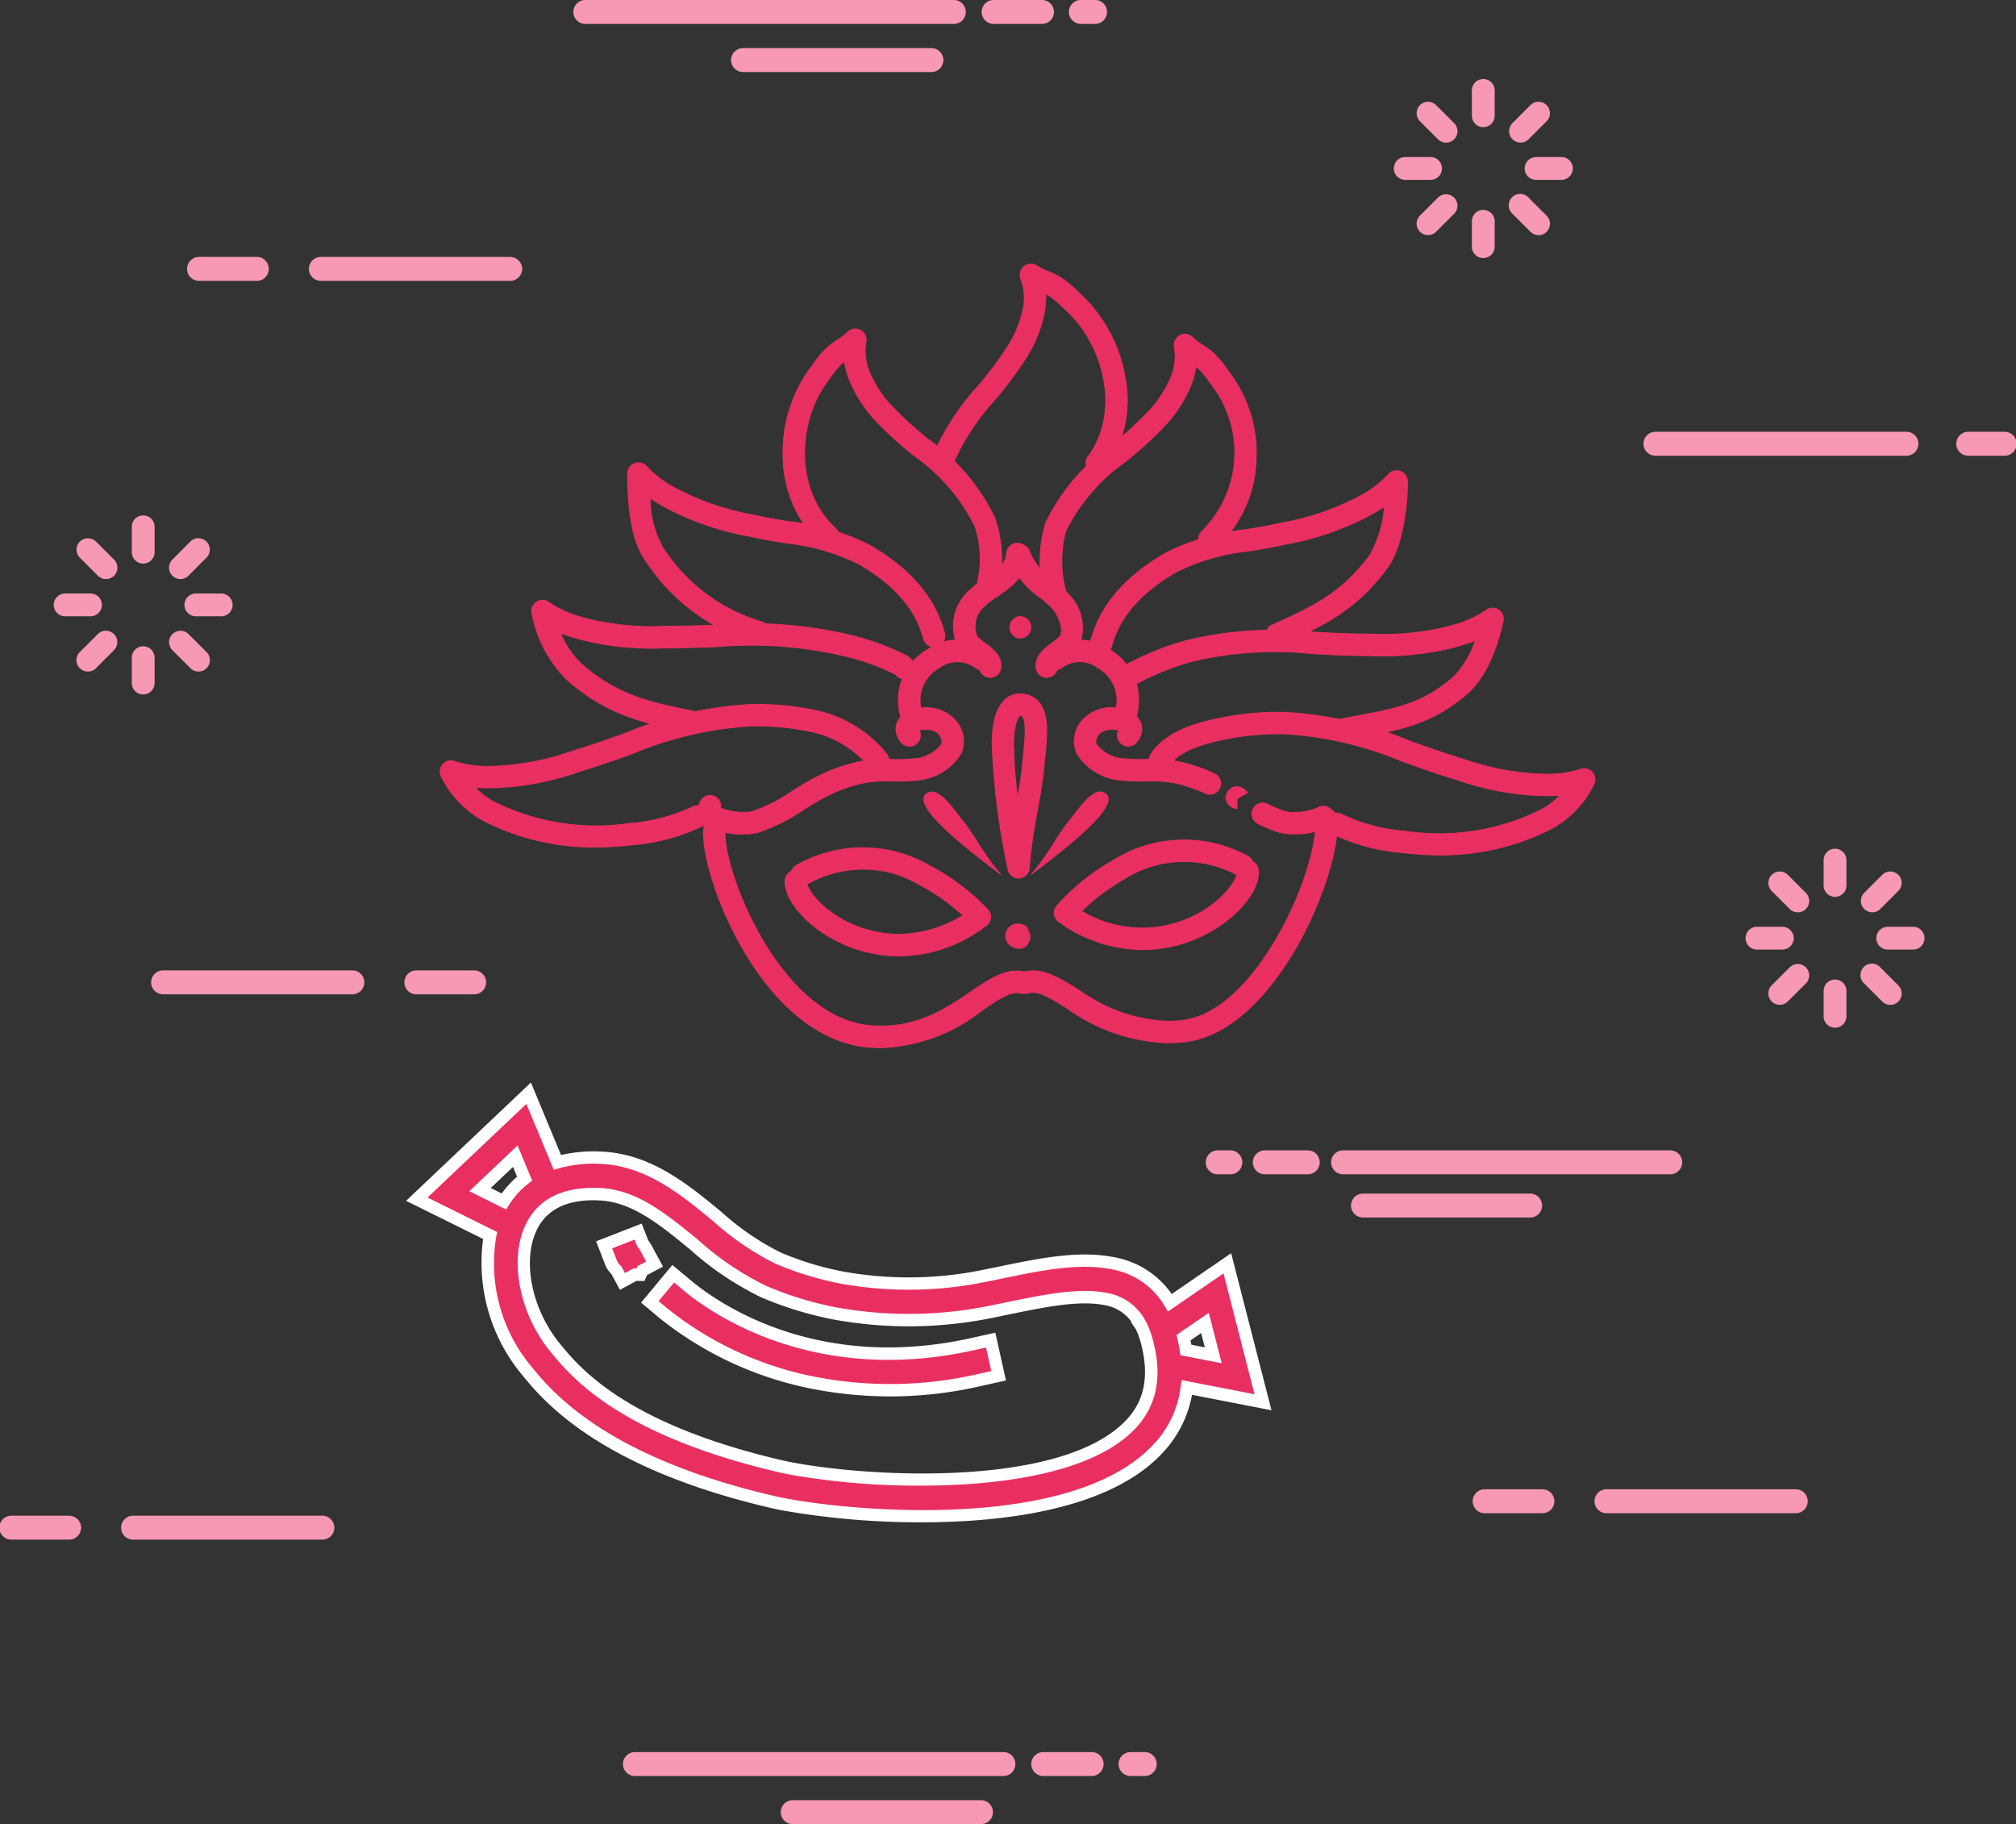 <svg xmlns="http://www.w3.org/2000/svg" width="135.265" height="122.396" viewBox="0 0 135.265 122.396"><rect x="0" y="0" width="135.265" height="122.396" fill="#333333" stroke="none"/><g transform="translate(0 0)"><g transform="translate(10.179 65.111)"><g transform="translate(16.998)"><path d="M50.328,111.059H46.452a.8.8,0,0,1,0-1.606h3.876a.8.8,0,0,1,0,1.606Z" transform="translate(-45.691 -109.453)" fill="#f799b3"/></g><path d="M30.58,111.059h-12.7a.8.8,0,0,1,0-1.606h12.7a.8.8,0,0,1,0,1.606Z" transform="translate(-17.117 -109.453)" fill="#f799b3"/></g><g transform="translate(0 101.701)"><path d="M4.643,172.568H.767a.8.8,0,0,1,0-1.606H4.643a.8.8,0,0,1,0,1.606Z" transform="translate(-0.006 -170.962)" fill="#f799b3"/><g transform="translate(8.172)"><path d="M27.206,172.568H14.5a.8.8,0,0,1,0-1.606h12.7a.8.8,0,0,1,0,1.606Z" transform="translate(-13.743 -170.962)" fill="#f799b3"/></g></g><g transform="translate(12.594 17.239)"><path d="M25.813,30.587H21.937a.8.8,0,0,1,0-1.606h3.876a.8.8,0,0,1,0,1.606Z" transform="translate(-21.176 -28.981)" fill="#f799b3"/><g transform="translate(8.172)"><path d="M48.376,30.587h-12.7a.8.8,0,0,1,0-1.606h12.7a.8.8,0,0,1,0,1.606Z" transform="translate(-34.913 -28.981)" fill="#f799b3"/></g></g><g transform="translate(98.852 99.928)"><path d="M170.813,169.587h-3.876a.8.8,0,0,1,0-1.606h3.876a.8.8,0,0,1,0,1.606Z" transform="translate(-166.176 -167.981)" fill="#f799b3"/><g transform="translate(8.172)"><path d="M193.376,169.587h-12.7a.8.8,0,0,1,0-1.606h12.7a.8.8,0,0,1,0,1.606Z" transform="translate(-179.913 -167.981)" fill="#f799b3"/></g></g><g transform="translate(110.31 28.973)"><path d="M203.038,50.311H186.2a.8.8,0,0,1,0-1.606h16.841a.8.8,0,0,1,0,1.606Z" transform="translate(-185.437 -48.705)" fill="#f799b3"/><g transform="translate(20.991)"><path d="M223.926,50.311h-2.443a.8.8,0,0,1,0-1.606h2.443a.8.8,0,0,1,0,1.606Z" transform="translate(-220.723 -48.705)" fill="#f799b3"/></g></g><g transform="translate(80.943 77.188)"><g transform="translate(8.41)"><path d="M172.922,131.361H150.971a.8.8,0,0,1,0-1.606h21.951a.8.8,0,0,1,0,1.606Z" transform="translate(-150.21 -129.755)" fill="#f799b3"/></g><g transform="translate(3.159)"><path d="M145.026,131.361h-2.882a.8.8,0,0,1,0-1.606h2.882a.8.8,0,0,1,0,1.606Z" transform="translate(-141.383 -129.755)" fill="#f799b3"/></g><path d="M137.679,131.361h-.846a.8.8,0,0,1,0-1.606h.846a.8.8,0,0,1,0,1.606Z" transform="translate(-136.072 -129.755)" fill="#f799b3"/><g transform="translate(9.748 2.9)"><path d="M164.433,136.236H153.22a.8.8,0,0,1,0-1.606h11.214a.8.8,0,0,1,0,1.606Z" transform="translate(-152.459 -134.63)" fill="#f799b3"/></g></g><g transform="translate(38.512)"><path d="M90.231,1.608H65.506a.8.8,0,0,1,0-1.606H90.231a.8.8,0,0,1,0,1.606Z" transform="translate(-64.745 -0.002)" fill="#f799b3"/><g transform="translate(27.396)"><path d="M114.805,1.608h-3.246a.8.8,0,0,1,0-1.606h3.246a.8.8,0,0,1,0,1.606Z" transform="translate(-110.798 -0.002)" fill="#f799b3"/></g><g transform="translate(33.253)"><path d="M122.357,1.608H121.4A.8.8,0,0,1,121.4,0h.952a.8.8,0,0,1,0,1.606Z" transform="translate(-120.644 -0.002)" fill="#f799b3"/></g><g transform="translate(10.588 3.228)"><path d="M95.937,7.035H83.3a.8.8,0,0,1,0-1.606H95.937a.8.8,0,0,1,0,1.606Z" transform="translate(-82.544 -5.429)" fill="#f799b3"/></g></g><g transform="translate(41.839 117.562)"><path d="M95.824,199.229H71.1a.8.8,0,0,1,0-1.606H95.824a.8.8,0,0,1,0,1.606Z" transform="translate(-70.338 -197.623)" fill="#f799b3"/><g transform="translate(27.396)"><path d="M120.4,199.229h-3.246a.8.8,0,0,1,0-1.606H120.4a.8.8,0,0,1,0,1.606Z" transform="translate(-116.391 -197.623)" fill="#f799b3"/></g><g transform="translate(33.253)"><path d="M127.95,199.229H127a.8.8,0,0,1,0-1.606h.952a.8.8,0,0,1,0,1.606Z" transform="translate(-126.237 -197.623)" fill="#f799b3"/></g><g transform="translate(10.588 3.228)"><path d="M101.53,204.656H88.9a.8.8,0,0,1,0-1.606H101.53a.8.8,0,0,1,0,1.606Z" transform="translate(-88.137 -203.05)" fill="#f799b3"/></g></g><g transform="translate(93.516 5.296)"><g transform="translate(5.242 8.779)"><path d="M166.783,26.9a.765.765,0,0,1-.765-.765h0v-1.7a.765.765,0,0,1,1.53,0v1.7a.765.765,0,0,1-.765.765Z" transform="translate(-166.018 -23.661)" fill="#f799b3"/></g><g transform="translate(7.713 7.715)"><path d="M172.173,24.636a.763.763,0,0,1-.541-.224l-1.205-1.205a.765.765,0,0,1,1.022-1.139.682.682,0,0,1,.059.059l1.205,1.205a.765.765,0,0,1-.541,1.309Z" transform="translate(-170.173 -21.872)" fill="#f799b3"/></g><g transform="translate(8.779 5.242)"><path d="M174.434,19.245h-1.7a.765.765,0,0,1,0-1.53h1.7a.765.765,0,1,1,0,1.53Z" transform="translate(-171.964 -17.715)" fill="#f799b3"/></g><g transform="translate(7.74 1.533)"><path d="M170.986,14.219a.765.765,0,0,1-.541-1.309l1.205-1.205a.765.765,0,0,1,1.082,1.082h0l-1.205,1.205A.763.763,0,0,1,170.986,14.219Z" transform="translate(-170.218 -11.481)" fill="#f799b3"/></g><g transform="translate(5.242)"><path d="M166.783,12.139a.765.765,0,0,1-.765-.765h0v-1.7a.765.765,0,0,1,1.53,0v1.7a.765.765,0,0,1-.765.765Z" transform="translate(-166.018 -8.904)" fill="#f799b3"/></g><g transform="translate(1.535 1.536)"><path d="M161.759,14.221a.762.762,0,0,1-.541-.224l-1.206-1.205a.765.765,0,1,1,1.082-1.083h0l1.206,1.205a.765.765,0,0,1-.541,1.309Z" transform="translate(-159.788 -11.486)" fill="#f799b3"/></g><g transform="translate(0 5.242)"><path d="M159.677,19.245h-1.7a.765.765,0,1,1,0-1.53h1.7a.765.765,0,1,1,0,1.53Z" transform="translate(-157.207 -17.715)" fill="#f799b3"/></g><g transform="translate(1.533 7.74)"><g transform="translate(0 0)"><path d="M160.552,24.653a.765.765,0,0,1-.541-1.309l1.206-1.205a.765.765,0,0,1,1.082,1.082l-1.206,1.205A.763.763,0,0,1,160.552,24.653Z" transform="translate(-159.784 -21.915)" fill="#f799b3"/></g></g></g><g transform="translate(117.116 56.943)"><g transform="translate(5.242 8.779)"><path d="M206.454,113.716a.765.765,0,0,1-.765-.765h0v-1.7a.765.765,0,0,1,1.53,0v1.7a.765.765,0,0,1-.765.765Z" transform="translate(-205.689 -110.481)" fill="#f799b3"/></g><g transform="translate(7.713 7.715)"><path d="M211.844,111.456a.763.763,0,0,1-.541-.224l-1.205-1.205a.765.765,0,1,1,1.022-1.139.684.684,0,0,1,.059.059l1.205,1.205a.765.765,0,0,1-.541,1.309Z" transform="translate(-209.844 -108.692)" fill="#f799b3"/></g><g transform="translate(8.779 5.242)"><path d="M214.1,106.065h-1.7a.765.765,0,0,1,0-1.53h1.7a.765.765,0,0,1,0,1.53Z" transform="translate(-211.635 -104.535)" fill="#f799b3"/></g><g transform="translate(7.74 1.533)"><path d="M210.657,101.039a.765.765,0,0,1-.541-1.309l1.205-1.205a.765.765,0,0,1,1.082,1.082h0l-1.205,1.205A.763.763,0,0,1,210.657,101.039Z" transform="translate(-209.889 -98.301)" fill="#f799b3"/></g><g transform="translate(5.242)"><path d="M206.454,98.959a.765.765,0,0,1-.765-.765h0v-1.7a.765.765,0,1,1,1.53,0v1.7a.765.765,0,0,1-.765.765Z" transform="translate(-205.689 -95.724)" fill="#f799b3"/></g><g transform="translate(1.535 1.536)"><path d="M201.43,101.041a.762.762,0,0,1-.541-.224l-1.206-1.205a.765.765,0,1,1,1.082-1.083h0l1.206,1.205a.765.765,0,0,1-.541,1.309Z" transform="translate(-199.459 -98.306)" fill="#f799b3"/></g><g transform="translate(0 5.242)"><path d="M199.348,106.065h-1.7a.765.765,0,1,1,0-1.53h1.7a.765.765,0,1,1,0,1.53Z" transform="translate(-196.878 -104.535)" fill="#f799b3"/></g><g transform="translate(1.533 7.74)"><path d="M200.223,111.473a.765.765,0,0,1-.541-1.309l1.206-1.205a.765.765,0,1,1,1.082,1.082l-1.206,1.205A.763.763,0,0,1,200.223,111.473Z" transform="translate(-199.455 -108.735)" fill="#f799b3"/></g></g><g transform="translate(3.603 34.581)"><g transform="translate(5.24 8.779)"><path d="M15.637,76.125a.765.765,0,0,1-.765-.765h0v-1.7a.765.765,0,1,1,1.53,0v1.7a.765.765,0,0,1-.764.766Z" transform="translate(-14.872 -72.89)" fill="#f799b3"/></g><g transform="translate(7.742 7.743)"><g transform="translate(0)"><path d="M21.047,73.884a.763.763,0,0,1-.541-.224L19.3,72.456a.765.765,0,0,1,1.082-1.082l1.206,1.205a.765.765,0,0,1-.541,1.309Z" transform="translate(-19.076 -71.15)" fill="#f799b3"/></g></g><g transform="translate(8.776 5.242)"><g transform="translate(0)"><path d="M23.287,68.474H21.579a.765.765,0,0,1,0-1.53h1.7a.765.765,0,0,1,0,1.53Z" transform="translate(-20.816 -66.944)" fill="#f799b3"/></g></g><g transform="translate(7.739 1.533)"><path d="M19.84,63.448a.765.765,0,0,1-.541-1.309L20.5,60.933a.765.765,0,0,1,1.082,1.082h0L20.38,63.221A.763.763,0,0,1,19.84,63.448Z" transform="translate(-19.072 -60.709)" fill="#f799b3"/></g><g transform="translate(5.24)"><path d="M15.637,61.367a.765.765,0,0,1-.765-.765h0V58.9a.765.765,0,0,1,1.53,0h0v1.7A.765.765,0,0,1,15.637,61.367Z" transform="translate(-14.872 -58.133)" fill="#f799b3"/></g><g transform="translate(1.534 1.535)"><path d="M10.612,63.45a.763.763,0,0,1-.541-.224L8.865,62.02a.765.765,0,0,1,1.082-1.082h0l1.206,1.206a.765.765,0,0,1-.541,1.309Z" transform="translate(-8.641 -60.713)" fill="#f799b3"/></g><g transform="translate(0 5.242)"><path d="M8.531,68.474h-1.7a.765.765,0,0,1,0-1.53h1.7a.765.765,0,0,1,0,1.53Z" transform="translate(-6.063 -66.944)" fill="#f799b3"/></g><g transform="translate(1.531 7.74)"><path d="M9.4,73.882a.765.765,0,0,1-.541-1.309l1.206-1.205a.765.765,0,1,1,1.082,1.082L9.945,73.656A.763.763,0,0,1,9.4,73.882Z" transform="translate(-8.636 -71.144)" fill="#f799b3"/></g></g><g transform="translate(29.502 17.683)"><g transform="translate(17.67 36.554)"><g transform="translate(0 0.667)"><path d="M91.288,107.711a10.072,10.072,0,0,1-1.011-.052c-2.349-.238-4.631-1.656-6.6-4.1-2.948-3.661-4.517-8.708-4.3-10.574a.723.723,0,0,1,1.437.165c-.161,1.4,1.232,6.074,3.992,9.5,1.2,1.491,3.15,3.321,5.62,3.569,3.088.312,5.171-1.1,6.844-2.241,1.3-.883,2.422-1.646,3.656-1.337a.723.723,0,1,1-.311,1.413l-.04-.01c-.606-.152-1.438.416-2.491,1.13A11.592,11.592,0,0,1,91.288,107.711Z" transform="translate(-79.322 -92.315)" fill="#e92f61"/><path d="M91.268,107.721c-.336,0-.677-.018-1.014-.052-2.358-.24-4.648-1.663-6.623-4.116-2.952-3.666-4.524-8.725-4.309-10.6a.747.747,0,0,1,.284-.5.753.753,0,0,1,1.213.674c-.161,1.4,1.23,6.058,3.986,9.481,1.2,1.487,3.141,3.311,5.6,3.558,3.079.311,5.155-1.1,6.825-2.236,1.306-.887,2.435-1.653,3.68-1.341a.753.753,0,0,1-.325,1.471l-.015,0-.028-.007c-.586-.148-1.406.408-2.443,1.111l-.023.015A11.636,11.636,0,0,1,91.268,107.721Zm-11.2-15.366a.694.694,0,0,0-.687.61c-.214,1.861,1.353,6.9,4.3,10.551,1.965,2.441,4.242,3.857,6.583,4.094a9.9,9.9,0,0,0,1.008.052,11.59,11.59,0,0,0,6.773-2.534l.023-.015c1.049-.711,1.879-1.27,2.491-1.12l.026.007.015,0a.7.7,0,0,0,.825-.529.686.686,0,0,0-.093-.523.694.694,0,0,0-.435-.3c-1.221-.3-2.339.454-3.633,1.333-1.678,1.14-3.766,2.555-6.864,2.247-2.479-.25-4.435-2.085-5.64-3.581-2.765-3.434-4.16-8.118-4-9.524a.7.7,0,0,0-.606-.763A.683.683,0,0,0,80.067,92.355Z" transform="translate(-79.301 -92.295)" fill="#e92f61"/></g><g transform="translate(20.934)"><path d="M124.728,106.931a12.227,12.227,0,0,1-6.709-2.314c-1.09-.676-1.952-1.211-2.566-1.036a.723.723,0,0,1-.4-1.391c1.229-.349,2.385.368,3.724,1.2,1.7,1.058,3.827,2.374,6.9,2.045,3.005-.321,5.354-3.7,6.484-5.69,1.773-3.115,2.617-6.306,2.518-7.726a.723.723,0,0,1,1.44-.139c0,.012,0,.024,0,.035.14,1.952-1,5.545-2.7,8.545-1.268,2.228-3.939,6.024-7.585,6.413A10.337,10.337,0,0,1,124.728,106.931Z" transform="translate(-114.513 -91.195)" fill="#e92f61"/><path d="M124.707,106.941a12.3,12.3,0,0,1-6.725-2.318c-1.086-.674-1.938-1.2-2.541-1.033a.753.753,0,0,1-.412-1.449c1.244-.355,2.4.368,3.747,1.2a10.842,10.842,0,0,0,5.937,2.093,9,9,0,0,0,.946-.051c3-.321,5.334-3.693,6.46-5.675,1.767-3.1,2.615-6.289,2.515-7.709a.753.753,0,0,1,1.5-.144l0,.037c.141,1.956-1,5.557-2.708,8.56-1.27,2.233-3.948,6.037-7.608,6.428A10.479,10.479,0,0,1,124.707,106.941Zm-9.024-3.443a5.562,5.562,0,0,1,2.327,1.072,12.261,12.261,0,0,0,6.7,2.312,10.535,10.535,0,0,0,1.107-.06c3.634-.388,6.3-4.175,7.562-6.4,1.706-3,2.841-6.582,2.7-8.528l0-.036a.694.694,0,0,0-1.381.134c.1,1.431-.75,4.63-2.522,7.743-1.132,1.992-3.484,5.382-6.507,5.706-3.082.328-5.211-.99-6.919-2.049-1.333-.827-2.482-1.539-3.7-1.2a.694.694,0,0,0-.146,1.265.7.7,0,0,0,.526.07A.92.92,0,0,1,115.684,103.5Z" transform="translate(-114.492 -91.175)" fill="#e92f61"/></g><g transform="translate(23.532 2.093)"><path d="M119.631,100.36a.724.724,0,0,1-.553-1.19,14.921,14.921,0,0,1,3.769-3.042,8.953,8.953,0,0,1,9.006-.319.723.723,0,1,1-.65,1.292l-.038-.02a7.468,7.468,0,0,0-7.573.288,13.684,13.684,0,0,0-3.406,2.733A.721.721,0,0,1,119.631,100.36Z" transform="translate(-118.878 -94.714)" fill="#e92f61"/><path d="M119.61,100.369a.753.753,0,0,1-.575-1.238,14.91,14.91,0,0,1,3.777-3.049,8.979,8.979,0,0,1,9.034-.319.753.753,0,1,1-.677,1.345c-.014-.007-.026-.014-.04-.021a7.44,7.44,0,0,0-7.544.288,13.617,13.617,0,0,0-3.4,2.728.749.749,0,0,1-.575.267h0Zm8.119-5.616a9.962,9.962,0,0,0-4.888,1.38,14.869,14.869,0,0,0-3.761,3.036.694.694,0,0,0,.53,1.14h0a.691.691,0,0,0,.531-.247,13.677,13.677,0,0,1,3.415-2.74,7.494,7.494,0,0,1,7.6-.288l.038.02a.694.694,0,0,0,.623-1.239A8.518,8.518,0,0,0,127.729,94.753Z" transform="translate(-118.858 -94.693)" fill="#e92f61"/><g transform="translate(0.322 1.37)"><path d="M125.072,103.036a9.812,9.812,0,0,1-5.273-1.616.723.723,0,1,1,.749-1.238l.02.012a7.846,7.846,0,0,0,8.553.238c1.576-.967,2.3-2.173,2.265-2.575a.723.723,0,0,1,1.436-.176c0,.015,0,.03,0,.046.108,1.19-1.105,2.807-2.949,3.939A9.318,9.318,0,0,1,125.072,103.036Z" transform="translate(-119.42 -97.016)" fill="#e92f61"/><path d="M125.052,103.045h0a9.815,9.815,0,0,1-5.289-1.62.753.753,0,0,1,.78-1.289l.02.013a7.817,7.817,0,0,0,8.522.238c1.565-.961,2.287-2.151,2.252-2.547a.753.753,0,1,1,1.495-.183c0,.016,0,.032,0,.047.108,1.2-1.11,2.829-2.963,3.967A9.36,9.36,0,0,1,125.052,103.045Zm-4.9-2.958a.7.7,0,0,0-.167.021.687.687,0,0,0-.428.314.694.694,0,0,0,.234.952,9.758,9.758,0,0,0,5.258,1.612,9.3,9.3,0,0,0,4.79-1.365c1.835-1.126,3.041-2.735,2.935-3.911,0-.015,0-.03,0-.045a.694.694,0,0,0-1.377.169c.037.41-.694,1.631-2.28,2.6a7.871,7.871,0,0,1-8.584-.239l-.019-.012A.7.7,0,0,0,120.155,100.087Z" transform="translate(-119.4 -96.996)" fill="#e92f61"/></g></g><g transform="translate(5.479 2.613)"><g transform="translate(0.391)"><path d="M101.891,100.976a.721.721,0,0,1-.535-.238h0a13.68,13.68,0,0,0-3.491-2.624,7.468,7.468,0,0,0-7.578-.049.723.723,0,0,1-.728-1.249,8.953,8.953,0,0,1,9.011.035,14.922,14.922,0,0,1,3.862,2.922.723.723,0,0,1-.535,1.206Z" transform="translate(-89.19 -95.588)" fill="#e92f61"/><path d="M101.868,100.988l-.005,0a.752.752,0,0,1-.55-.248,13.624,13.624,0,0,0-3.482-2.617,7.44,7.44,0,0,0-7.549-.049.754.754,0,0,1-1.022-.3.756.756,0,0,1,.263-1,8.983,8.983,0,0,1,9.04.034,14.937,14.937,0,0,1,3.87,2.928.753.753,0,0,1-.557,1.256Zm-7.993-3.982a8.658,8.658,0,0,1,3.983,1.061,13.684,13.684,0,0,1,3.5,2.629.691.691,0,0,0,.514.229l.013,0a.694.694,0,0,0,.506-1.156,14.873,14.873,0,0,0-3.854-2.916,8.926,8.926,0,0,0-8.983-.036.693.693,0,0,0,.171,1.252.685.685,0,0,0,.528-.054A7.107,7.107,0,0,1,93.875,97.007Z" transform="translate(-89.17 -95.567)" fill="#e92f61"/></g><g transform="translate(0 1.521)"><path d="M96.2,103.92a9.344,9.344,0,0,1-4.567-1.221c-1.879-1.071-3.142-2.654-3.071-3.844a.723.723,0,1,1,1.444.085h0c-.024.4.739,1.586,2.345,2.5a7.849,7.849,0,0,0,3.838,1.023,8.327,8.327,0,0,0,4.7-1.532.723.723,0,1,1,.806,1.2A9.733,9.733,0,0,1,96.2,103.92Z" transform="translate(-88.533 -98.144)" fill="#e92f61"/><path d="M96.183,103.929h0A9.4,9.4,0,0,1,91.6,102.7c-1.888-1.076-3.157-2.669-3.086-3.872a.754.754,0,0,1,.751-.709h.045a.754.754,0,0,1,.707.8c-.023.4.735,1.565,2.33,2.475a7.837,7.837,0,0,0,3.823,1.02,8.26,8.26,0,0,0,4.687-1.527.753.753,0,1,1,.84,1.251,9.724,9.724,0,0,1-5.514,1.789Zm-6.916-5.746a.694.694,0,0,0-.692.653c-.07,1.181,1.187,2.751,3.057,3.817a9.326,9.326,0,0,0,4.552,1.217,9.66,9.66,0,0,0,5.481-1.779.694.694,0,0,0-.772-1.153,8.315,8.315,0,0,1-4.72,1.537,7.886,7.886,0,0,1-3.852-1.027c-1.616-.923-2.384-2.12-2.36-2.531a.693.693,0,0,0-.651-.733Z" transform="translate(-88.512 -98.124)" fill="#e92f61"/></g></g></g><g transform="translate(54.468 36.165)"><g transform="translate(0)"><path d="M144.019,92.646a3.527,3.527,0,0,1-.924-.1,8.737,8.737,0,0,1-1.474-.6.723.723,0,0,1,.624-1.305l.034.017a7.306,7.306,0,0,0,1.231.5,4.048,4.048,0,0,0,2.109-.267.723.723,0,0,1,.788,1.212A4.833,4.833,0,0,1,144.019,92.646Z" transform="translate(-141.179 -90.541)" fill="#e92f61"/><path d="M144.165,92.658l-.166,0h-.092a3.571,3.571,0,0,1-.839-.1,8.783,8.783,0,0,1-1.481-.6.753.753,0,0,1,.651-1.358l.035.018a7.313,7.313,0,0,0,1.225.5,4.009,4.009,0,0,0,2.089-.266.753.753,0,0,1,.817,1.264A4.87,4.87,0,0,1,144.165,92.658ZM144,92.6h0l.165,0a4.805,4.805,0,0,0,2.208-.538.694.694,0,0,0-.759-1.16,4.075,4.075,0,0,1-2.129.271,7.321,7.321,0,0,1-1.241-.507l-.032-.017a.694.694,0,1,0-.6,1.252,8.688,8.688,0,0,0,1.47.6,3.487,3.487,0,0,0,.823.1H144Z" transform="translate(-141.159 -90.52)" fill="#e92f61"/></g></g><g transform="translate(52.74 35.076)"><path d="M139.025,90.189a.722.722,0,0,1-.32-.074h0l-.048-.03a.723.723,0,0,1,.369-1.345.866.866,0,0,1,.7.411l-.632.351-.059.1Z" transform="translate(-138.273 -88.71)" fill="#e92f61"/><path d="M139.034,90.2h-.029a.759.759,0,0,1-.334-.077l-.051-.032a.753.753,0,0,1,.385-1.4.9.9,0,0,1,.72.425l.017.027-.653.362-.051.085Zm-.029-1.449a.694.694,0,0,0-.353,1.29l.049.03a.7.7,0,0,0,.275.069l0-.566.067-.112.007,0,.6-.336A.835.835,0,0,0,139.005,88.749Z" transform="translate(-138.253 -88.69)" fill="#e92f61"/></g><g transform="translate(42.55 29.765)"><path d="M130.27,85.63a.723.723,0,0,1-.3-.067,9.858,9.858,0,0,0-2.147-.714,8.82,8.82,0,0,0-1.844-.109,13.554,13.554,0,0,1-1.615-.052,3.852,3.852,0,0,1-3.02-1.807,2.082,2.082,0,0,1,.283-2.108,2.673,2.673,0,0,1,2.426-.933,1.773,1.773,0,0,1,1.547.916,1.3,1.3,0,0,1-.227,1.357.723.723,0,0,1-1.21-.786,1.636,1.636,0,0,0-.64-.043,1.041,1.041,0,0,0-.71.318c-.279.4-.186.6-.151.682a2.514,2.514,0,0,0,1.861.965,12.181,12.181,0,0,0,1.444.043,10.043,10.043,0,0,1,2.145.138,11.3,11.3,0,0,1,2.463.82.723.723,0,0,1-.3,1.38Z" transform="translate(-121.144 -79.783)" fill="#e92f61"/><path d="M130.249,85.639h-.09l.007-.005a.735.735,0,0,1-.232-.065,9.825,9.825,0,0,0-2.14-.711,8.882,8.882,0,0,0-1.838-.108,13.727,13.727,0,0,1-1.619-.052,3.885,3.885,0,0,1-3.045-1.824,2.11,2.11,0,0,1,.288-2.139,2.675,2.675,0,0,1,2.453-.944,1.8,1.8,0,0,1,1.569.931,1.327,1.327,0,0,1-.23,1.391.753.753,0,0,1-1.276-.786,1.592,1.592,0,0,0-.592-.033,1.011,1.011,0,0,0-.693.309c-.265.38-.178.575-.145.648a2.483,2.483,0,0,0,1.838.949,12.218,12.218,0,0,0,1.44.043,10.139,10.139,0,0,1,2.151.139,11.365,11.365,0,0,1,2.471.822.753.753,0,0,1-.316,1.437Zm-3.889-.959a8.837,8.837,0,0,1,1.444.118,9.882,9.882,0,0,1,2.155.716.7.7,0,0,0,.29.064h.034a.694.694,0,0,0,.257-1.322,11.294,11.294,0,0,0-2.457-.818,10.066,10.066,0,0,0-2.137-.137,12.358,12.358,0,0,1-1.449-.043,2.543,2.543,0,0,1-1.886-.983c-.037-.082-.134-.3.153-.711a1.066,1.066,0,0,1,.733-.331,1.629,1.629,0,0,1,.649.044l.037.009-.018.033a.694.694,0,0,0,1.16.754,1.268,1.268,0,0,0,.223-1.328,1.745,1.745,0,0,0-1.519-.9,2.631,2.631,0,0,0-2.4.923,2.051,2.051,0,0,0-.279,2.077,3.822,3.822,0,0,0,3,1.788,13.7,13.7,0,0,0,1.611.052C126.09,84.683,126.225,84.68,126.36,84.68Z" transform="translate(-121.124 -79.762)" fill="#e92f61"/></g><g transform="translate(17.346 29.765)"><path d="M81.829,88.291a4,4,0,0,1-2.672-.794,1.236,1.236,0,0,1-.269-1.309.723.723,0,0,1,1.392.373,4.275,4.275,0,0,0,2.082.243,11.319,11.319,0,0,0,2.723-1.376c.357-.222.725-.451,1.108-.669a11.813,11.813,0,0,1,3.45-1.328,10.046,10.046,0,0,1,2.145-.138,12.311,12.311,0,0,0,1.444-.043,2.514,2.514,0,0,0,1.861-.965c.035-.077.129-.283-.151-.682a1.038,1.038,0,0,0-.71-.318,1.625,1.625,0,0,0-.64.043.723.723,0,0,1-1.21.786,1.3,1.3,0,0,1-.226-1.357,1.773,1.773,0,0,1,1.547-.916,2.672,2.672,0,0,1,2.425.933,2.081,2.081,0,0,1,.283,2.108,3.851,3.851,0,0,1-3.019,1.807,13.689,13.689,0,0,1-1.616.052,8.785,8.785,0,0,0-1.844.109,10.223,10.223,0,0,0-3.027,1.169c-.357.2-.714.425-1.059.639a12.627,12.627,0,0,1-3.073,1.534A3.642,3.642,0,0,1,81.829,88.291Z" transform="translate(-78.776 -79.783)" fill="#e92f61"/><path d="M81.9,88.3h-.093a4.017,4.017,0,0,1-2.693-.8,1.269,1.269,0,0,1-.275-1.34.753.753,0,0,1,1.453.365,4.258,4.258,0,0,0,2.045.233,11.325,11.325,0,0,0,2.71-1.371l.025-.015c.349-.217.71-.441,1.085-.656a11.846,11.846,0,0,1,3.459-1.331,10.035,10.035,0,0,1,2.152-.139,12.247,12.247,0,0,0,1.44-.043,2.483,2.483,0,0,0,1.837-.948c.033-.073.121-.268-.148-.653a1.009,1.009,0,0,0-.686-.306,1.6,1.6,0,0,0-.6.033.752.752,0,0,1-.312.989.757.757,0,0,1-.965-.2,1.322,1.322,0,0,1-.23-1.386,1.807,1.807,0,0,1,1.575-.935,2.681,2.681,0,0,1,2.448.944,2.109,2.109,0,0,1,.287,2.138A3.883,3.883,0,0,1,93.377,84.7a13.649,13.649,0,0,1-1.619.052,8.886,8.886,0,0,0-1.839.108A10.191,10.191,0,0,0,86.9,86.023c-.344.2-.683.406-1.059.639A12.612,12.612,0,0,1,82.764,88.2,3.662,3.662,0,0,1,81.9,88.3Zm-2.353-2.579a.7.7,0,0,0-.653.456,1.209,1.209,0,0,0,.262,1.278,3.963,3.963,0,0,0,2.65.785h0a3.706,3.706,0,0,0,.938-.1,12.551,12.551,0,0,0,3.064-1.529c.377-.234.717-.444,1.061-.641A10.253,10.253,0,0,1,89.908,84.8a8.976,8.976,0,0,1,1.852-.109,13.518,13.518,0,0,0,1.611-.052,3.821,3.821,0,0,0,3-1.789,2.051,2.051,0,0,0-.28-2.077,2.63,2.63,0,0,0-2.4-.923,1.749,1.749,0,0,0-1.525.9,1.265,1.265,0,0,0,.222,1.323.7.7,0,0,0,.89.19.692.692,0,0,0,.271-.942l-.018-.033.037-.01a1.686,1.686,0,0,1,.652-.044,1.063,1.063,0,0,1,.727.327c.292.417.193.634.156.715a2.541,2.541,0,0,1-1.885.983,12.243,12.243,0,0,1-1.447.043,10.106,10.106,0,0,0-2.139.137,11.775,11.775,0,0,0-3.441,1.325c-.375.214-.735.437-1.083.654l-.024.014a11.339,11.339,0,0,1-2.729,1.379,4.309,4.309,0,0,1-2.1-.243l-.023-.009,0-.024a.693.693,0,0,0-.682-.813Z" transform="translate(-78.756 -79.762)" fill="#e92f61"/></g><g transform="translate(40.497 25.231)"><path d="M123.219,77.9a.724.724,0,0,1-.723-.725.736.736,0,0,1,.032-.21,2.477,2.477,0,0,0-1.171-2.915,2,2,0,0,0-2.439,0l-.111.06a.723.723,0,0,1-.717-1.256l.029-.015.1-.06a3.416,3.416,0,0,1,3.926.06,3.884,3.884,0,0,1,1.766,4.547A.724.724,0,0,1,123.219,77.9Z" transform="translate(-117.694 -72.16)" fill="#e92f61"/><path d="M123.2,77.911h0a.755.755,0,0,1-.753-.754.788.788,0,0,1,.033-.218,2.452,2.452,0,0,0-1.157-2.88,1.98,1.98,0,0,0-2.406,0l-.116.062a.753.753,0,0,1-.746-1.308l.023-.012.007,0,.1-.059a3.45,3.45,0,0,1,3.958.061,3.934,3.934,0,0,1,1.778,4.58A.75.75,0,0,1,123.2,77.911Zm-3.085-4.322a2.032,2.032,0,0,1,1.239.419,2.511,2.511,0,0,1,1.182,2.948.716.716,0,0,0-.03.2.7.7,0,0,0,.694.695h0a.69.69,0,0,0,.664-.493,3.874,3.874,0,0,0-1.753-4.513,3.393,3.393,0,0,0-3.894-.061l-.115.065-.02.011a.694.694,0,1,0,.688,1.2l.112-.059A2.02,2.02,0,0,1,120.115,73.589Z" transform="translate(-117.674 -72.141)" fill="#e92f61"/></g><g transform="translate(38.151 18.824)"><path d="M116.333,70.336a.723.723,0,0,1-.714-.615c-.123-.811.589-1.341,1.109-1.725a3.024,3.024,0,0,0,.493-.416c.256-.407-.025-1.243-.433-1.785a5.292,5.292,0,0,0-.892-.819,5.526,5.526,0,0,1-2.082-2.617.723.723,0,0,1,1.375-.449,4.17,4.17,0,0,0,1.606,1.938,6.348,6.348,0,0,1,1.143,1.077,3.163,3.163,0,0,1,.5,3.426,3.281,3.281,0,0,1-.852.8,3.642,3.642,0,0,0-.535.448.724.724,0,0,1-.615.726A.757.757,0,0,1,116.333,70.336Z" transform="translate(-113.75 -61.389)" fill="#e92f61"/><path d="M116.313,70.346h0a.75.75,0,0,1-.744-.641c-.126-.832.595-1.364,1.121-1.753a2.971,2.971,0,0,0,.488-.413c.246-.391-.033-1.212-.435-1.746a5.3,5.3,0,0,0-.886-.813,5.524,5.524,0,0,1-2.093-2.631.753.753,0,0,1,1.432-.469,4.112,4.112,0,0,0,1.594,1.922,6.362,6.362,0,0,1,1.149,1.083,3.192,3.192,0,0,1,.5,3.461,3.3,3.3,0,0,1-.861.813,3.657,3.657,0,0,0-.522.435.755.755,0,0,1-.64.743A.726.726,0,0,1,116.313,70.346Zm-1.833-8.917a.68.68,0,0,0-.205.032.694.694,0,0,0-.453.87,5.464,5.464,0,0,0,2.07,2.6,5.351,5.351,0,0,1,.9.824c.415.551.7,1.4.435,1.82a3.014,3.014,0,0,1-.5.426c-.514.379-1.217.9-1.1,1.7a.689.689,0,0,0,.684.59.765.765,0,0,0,.1-.007.7.7,0,0,0,.59-.7v-.012l.009-.009a3.667,3.667,0,0,1,.54-.452,3.249,3.249,0,0,0,.846-.8,3.134,3.134,0,0,0-.5-3.39,6.344,6.344,0,0,0-1.137-1.071,4.17,4.17,0,0,1-1.615-1.95A.7.7,0,0,0,114.48,61.429Z" transform="translate(-113.73 -61.37)" fill="#e92f61"/></g><g transform="translate(30.744 18.741)"><g transform="translate(0 6.493)"><path d="M102.2,77.9a.724.724,0,0,1-.692-.512,3.885,3.885,0,0,1,1.766-4.547,3.416,3.416,0,0,1,3.926-.059l.1.059a.723.723,0,1,1-.65,1.292c-.013-.006-.026-.013-.038-.02l-.111-.059a2,2,0,0,0-2.439,0A2.476,2.476,0,0,0,102.9,76.97a.724.724,0,0,1-.692.935Z" transform="translate(-101.297 -72.164)" fill="#e92f61"/><path d="M102.185,77.915l-.012,0a.75.75,0,0,1-.711-.533,3.936,3.936,0,0,1,1.78-4.582,3.452,3.452,0,0,1,3.958-.058l.1.058a.753.753,0,0,1-.679,1.344l-.039-.021-.11-.059a1.982,1.982,0,0,0-2.408,0,2.455,2.455,0,0,0-1.16,2.883.754.754,0,0,1-.5.941A.733.733,0,0,1,102.185,77.915Zm3.076-5.71a3.382,3.382,0,0,0-1.988.643,3.876,3.876,0,0,0-1.755,4.514.69.69,0,0,0,.663.491l.012,0a.656.656,0,0,0,.192-.03.694.694,0,0,0,.462-.866,2.512,2.512,0,0,1,1.185-2.95,2.036,2.036,0,0,1,2.471,0l.108.057.037.02a.693.693,0,1,0,.623-1.239l-.105-.061A3.39,3.39,0,0,0,105.261,72.205Z" transform="translate(-101.279 -72.145)" fill="#e92f61"/></g><g transform="translate(3.684)"><path d="M110,70.28a.724.724,0,0,1-.724-.724v-.01a3.674,3.674,0,0,0-.535-.448,3.284,3.284,0,0,1-.853-.8,3.2,3.2,0,0,1,.326-3.426,5.842,5.842,0,0,1,1.4-1.19c.9-.617,1.45-1.04,1.487-1.7a.723.723,0,1,1,1.446.051.351.351,0,0,1,0,.035c-.084,1.415-1.211,2.187-2.115,2.807a4.8,4.8,0,0,0-1.065.87,1.807,1.807,0,0,0-.256,1.785,2.992,2.992,0,0,0,.493.416c.519.387,1.231.916,1.108,1.725A.723.723,0,0,1,110,70.28Z" transform="translate(-107.492 -61.251)" fill="#e92f61"/><path d="M109.978,70.29h0a.754.754,0,0,1-.754-.751,3.633,3.633,0,0,0-.522-.436,3.3,3.3,0,0,1-.86-.81,3.23,3.23,0,0,1,.326-3.462,5.844,5.844,0,0,1,1.41-1.2c.892-.612,1.437-1.03,1.473-1.676a.753.753,0,0,1,1.506.054c0,.012,0,.024,0,.037-.084,1.427-1.217,2.2-2.127,2.828a4.775,4.775,0,0,0-1.061.866,1.782,1.782,0,0,0-.253,1.748,2.986,2.986,0,0,0,.484.408c.527.393,1.247.929,1.121,1.754a.75.75,0,0,1-.739.638Zm1.825-9a.693.693,0,0,0-.692.669c-.037.673-.592,1.1-1.5,1.723a5.8,5.8,0,0,0-1.4,1.185,3.168,3.168,0,0,0-.324,3.39,3.245,3.245,0,0,0,.844.795,3.651,3.651,0,0,1,.54.452l.009.009v.022a.692.692,0,0,0,1.375.107c.12-.791-.583-1.314-1.1-1.7a3.018,3.018,0,0,1-.5-.42l-.006-.01a1.84,1.84,0,0,1,.261-1.814,4.821,4.821,0,0,1,1.073-.877c.9-.616,2.018-1.384,2.1-2.783,0-.012,0-.024,0-.035a.694.694,0,0,0-.67-.717Z" transform="translate(-107.472 -61.231)" fill="#e92f61"/></g></g><g transform="translate(37.033 28.847)"><path d="M113.679,90.629a.724.724,0,0,1-.707-.572,49.136,49.136,0,0,1-1.071-8.486c.031-2.98,1.3-3.3,1.844-3.3h.009a1.643,1.643,0,0,1,1.261.535c.731.816.575,2.307.41,3.885-.026.248-.052.5-.075.747-.065.71-.238,1.673-.416,2.693a31.99,31.99,0,0,0-.535,3.8.723.723,0,0,1-.66.694C113.721,90.628,113.7,90.629,113.679,90.629Zm.084-10.913c-.1.073-.4.546-.416,1.87a27.8,27.8,0,0,0,.275,3.666c.131-.751.244-1.437.291-1.948.023-.254.05-.51.077-.766.107-1.026.254-2.431-.049-2.77C113.927,79.754,113.9,79.719,113.763,79.716Z" transform="translate(-111.871 -78.239)" fill="#e92f61"/><path d="M113.659,90.639h0a.758.758,0,0,1-.736-.6,48.817,48.817,0,0,1-1.071-8.493c.032-3.006,1.321-3.331,1.874-3.331h.057a1.668,1.668,0,0,1,1.235.546c.739.825.584,2.32.419,3.9-.027.259-.053.507-.076.751-.061.663-.216,1.55-.381,2.489l-.036.207a32.133,32.133,0,0,0-.535,3.8.754.754,0,0,1-.686.722C113.7,90.638,113.681,90.639,113.659,90.639Zm.123-12.361h-.056c-.535,0-1.784.319-1.814,3.272a48.759,48.759,0,0,0,1.07,8.48.7.7,0,0,0,.678.548.562.562,0,0,0,.057,0,.7.7,0,0,0,.633-.666,32.07,32.07,0,0,1,.536-3.807l.036-.206c.164-.938.319-1.823.38-2.483.023-.246.048-.494.075-.747.164-1.575.319-3.057-.4-3.863A1.612,1.612,0,0,0,113.781,78.278Zm-.151,6.96h-.058a27.86,27.86,0,0,1-.275-3.67c.018-1.569.424-1.892.428-1.895l.008-.006h.01c.131,0,.175.036.2.064.311.347.165,1.757.057,2.786-.029.279-.055.525-.077.77C113.873,83.815,113.753,84.537,113.63,85.238Zm.123-5.512c-.112.1-.383.594-.4,1.841a27.834,27.834,0,0,0,.248,3.474c.111-.64.214-1.28.258-1.758.023-.246.048-.492.077-.766.107-1.024.252-2.419-.042-2.747C113.888,79.759,113.865,79.731,113.753,79.726Z" transform="translate(-111.851 -78.219)" fill="#e92f61"/></g><g transform="translate(32.453 35.427)"><path d="M109.346,94.851c-.993-.8-6.008-4.413-5.014-5.349.719-.674,1.685.761,2.535,1.838.651.823,1.725,2.72,2.479,3.51Z" transform="translate(-104.172 -89.299)" fill="#e92f61"/><path d="M109.355,94.891l-.048-.037c-.121-.1-.3-.233-.524-.406-1.485-1.141-4.575-3.515-4.631-4.624a.447.447,0,0,1,.139-.363.607.607,0,0,1,.475-.179c.572.045,1.214.873,1.833,1.673.091.117.181.234.27.347.267.337.6.852.96,1.4a17.218,17.218,0,0,0,1.518,2.109l.008.009Zm-4.638-5.553a.549.549,0,0,0-.385.166.383.383,0,0,0-.12.316c.054,1.081,3.245,3.533,4.608,4.58l.272.209a22.414,22.414,0,0,1-1.312-1.877c-.356-.545-.692-1.059-.957-1.394-.089-.113-.18-.23-.271-.347-.612-.79-1.244-1.607-1.791-1.651Z" transform="translate(-104.152 -89.279)" fill="#e92f61"/><g transform="translate(7.225 0.001)"><path d="M116.347,94.851c.993-.8,6.008-4.413,5.014-5.349-.719-.674-1.685.761-2.535,1.838-.651.823-1.725,2.72-2.479,3.51Z" transform="translate(-116.317 -89.299)" fill="#e92f61"/><path d="M116.3,94.893v-.075l.008-.009a17.066,17.066,0,0,0,1.517-2.109c.357-.546.693-1.061.96-1.4l.271-.347c.62-.8,1.261-1.628,1.833-1.673a.617.617,0,0,1,.475.179.445.445,0,0,1,.138.363c-.055,1.108-3.144,3.481-4.628,4.622-.226.174-.405.311-.526.409Zm4.639-5.554-.045,0c-.547.043-1.18.86-1.791,1.65-.092.118-.182.235-.271.348-.265.335-.6.849-.957,1.394a22.168,22.168,0,0,1-1.312,1.877l.275-.211c1.362-1.046,4.551-3.5,4.6-4.578a.381.381,0,0,0-.12-.316A.548.548,0,0,0,120.936,89.338Z" transform="translate(-116.297 -89.28)" fill="#e92f61"/></g></g><g transform="translate(47.555 30.076)"><path d="M149.173,89.917a21.8,21.8,0,0,1-2.553-.159,13.147,13.147,0,0,1-4.729-1.276.723.723,0,0,1,.679-1.278l.024.014a11.874,11.874,0,0,0,4.2,1.1,15.427,15.427,0,0,0,8.78-1.28A4.867,4.867,0,0,0,157.18,85.9c-.493.036-.932.03-1.226.027h-.148a19.338,19.338,0,0,1-5.651-1.1l-.139-.042c-1.231-.371-2.346-.773-3.423-1.159a23.864,23.864,0,0,0-7.957-1.844,17.744,17.744,0,0,0-3.832.336c-1.085.222-3.105.637-3.88,1.834a.723.723,0,1,1-1.225-.77l.011-.017c1.1-1.706,3.51-2.2,4.8-2.465a19.221,19.221,0,0,1,4.16-.365,25.325,25.325,0,0,1,8.409,1.929c1.06.381,2.156.773,3.351,1.135l.14.042a17.992,17.992,0,0,0,5.241,1.038h.157a7.262,7.262,0,0,0,2.554-.311.723.723,0,0,1,.9,1.019,6.734,6.734,0,0,1-3.259,3.164A16.2,16.2,0,0,1,149.173,89.917Z" transform="translate(-129.558 -80.305)" fill="#e92f61"/><path d="M149.209,89.926h-.057a22.027,22.027,0,0,1-2.557-.159,13.116,13.116,0,0,1-4.739-1.279.753.753,0,1,1,.706-1.331l.025.014a11.8,11.8,0,0,0,4.183,1.1,15.335,15.335,0,0,0,8.765-1.277,4.8,4.8,0,0,0,1.55-1.076c-.46.03-.869.026-1.145.022h-.154a19.349,19.349,0,0,1-5.661-1.1l-.139-.042c-1.176-.355-2.242-.736-3.275-1.106l-.149-.054a23.844,23.844,0,0,0-7.948-1.842,17.865,17.865,0,0,0-3.826.335c-1.08.221-3.093.634-3.861,1.821a.753.753,0,0,1-1.275-.8l.011-.017c1.116-1.723,3.528-2.214,4.823-2.478a19.356,19.356,0,0,1,4.167-.365,25.342,25.342,0,0,1,8.418,1.931c1,.361,2.14.769,3.35,1.134l.14.042a17.917,17.917,0,0,0,5.233,1.037h.156a7.2,7.2,0,0,0,2.546-.309.753.753,0,0,1,.938,1.062,6.781,6.781,0,0,1-3.272,3.177A16.342,16.342,0,0,1,149.209,89.926Zm-7-2.8a.693.693,0,0,0-.327,1.306,13.062,13.062,0,0,0,4.718,1.272,21.686,21.686,0,0,0,2.551.159h.057a16.275,16.275,0,0,0,6.927-1.557,6.725,6.725,0,0,0,3.245-3.15.694.694,0,0,0-.865-.979,7.226,7.226,0,0,1-2.566.313h-.156a17.972,17.972,0,0,1-5.25-1.04l-.139-.042c-1.21-.366-2.348-.775-3.352-1.136a25.318,25.318,0,0,0-8.4-1.927,19.354,19.354,0,0,0-4.153.364c-1.287.262-3.683.75-4.785,2.451l-.011.016a.694.694,0,0,0,1.175.739c.782-1.209,2.81-1.624,3.9-1.848a17.758,17.758,0,0,1,3.459-.34q.19,0,.38,0a23.874,23.874,0,0,1,7.961,1.844l.155.056c1.032.369,2.1.751,3.272,1.1l.14.042a19.29,19.29,0,0,0,5.644,1.1h.146c.3,0,.735.008,1.224-.027l.076-.005-.052.055a4.869,4.869,0,0,1-1.622,1.145,15.4,15.4,0,0,1-8.8,1.282,11.864,11.864,0,0,1-4.2-1.106l-.026-.015A.692.692,0,0,0,142.211,87.13Z" transform="translate(-129.538 -80.285)" fill="#e92f61"/></g><g transform="translate(45.786 23.092)"><path d="M141.523,77.445a.723.723,0,0,1-.138-1.433q.49-.1.952-.178c2.588-.485,4.462-.836,6.474-2.6a6.077,6.077,0,0,0,1.475-2.466c-.494.193-.952.324-1.249.409l-.141.04a19.362,19.362,0,0,1-5.729.569h-.145c-1.286,0-2.468-.065-3.612-.127a23.839,23.839,0,0,0-8.15.518,17.682,17.682,0,0,0-3.575,1.422l-.036.018A.723.723,0,0,1,127,72.321a19.2,19.2,0,0,1,3.879-1.543,25.332,25.332,0,0,1,8.609-.566c1.125.059,2.288.123,3.535.125h.145a18.013,18.013,0,0,0,5.319-.51l.15-.043A7.267,7.267,0,0,0,151,68.752a.723.723,0,0,1,1.158.714c-.218,1.02-.888,3.532-2.39,4.848-2.312,2.027-4.451,2.428-7.161,2.936q-.459.089-.942.178A.766.766,0,0,1,141.523,77.445Z" transform="translate(-126.585 -68.565)" fill="#e92f61"/><path d="M141.5,77.455h0a.753.753,0,0,1-.143-1.492c.325-.064.645-.124.952-.179,2.587-.485,4.453-.835,6.459-2.6a6.067,6.067,0,0,0,1.448-2.393c-.462.177-.889.3-1.174.382l-.161.046a19.357,19.357,0,0,1-5.739.57H143c-1.256,0-2.413-.062-3.533-.123l-.08,0a23.812,23.812,0,0,0-8.14.516,17.707,17.707,0,0,0-3.569,1.419l-.036.018a.753.753,0,0,1-.675-1.346,19.3,19.3,0,0,1,3.885-1.545,25.368,25.368,0,0,1,8.616-.568l.1.005c1.093.058,2.223.118,3.433.12h.145a18,18,0,0,0,5.312-.509l.149-.043a7.2,7.2,0,0,0,2.349-1.027.757.757,0,0,1,.553-.157.754.754,0,0,1,.652.9c-.219,1.023-.891,3.543-2.4,4.865-2.318,2.032-4.461,2.434-7.174,2.943q-.46.089-.943.178a.721.721,0,0,1-.143.017Zm8.809-6.76-.018.059a6.128,6.128,0,0,1-1.483,2.478c-2.019,1.773-3.893,2.124-6.487,2.611-.308.055-.628.115-.953.178a.7.7,0,0,0-.56.679.695.695,0,0,0,.691.7.663.663,0,0,0,.133-.015q.485-.09.943-.178c2.7-.507,4.841-.908,7.147-2.93,1.495-1.31,2.162-3.816,2.38-4.832a.693.693,0,0,0-1.111-.684,7.286,7.286,0,0,1-2.369,1.037l-.149.043a18.022,18.022,0,0,1-5.329.512H143c-1.212,0-2.343-.062-3.437-.12l-.1-.005a25.326,25.326,0,0,0-8.6.565,19.242,19.242,0,0,0-3.873,1.541.694.694,0,0,0,.621,1.24l.036-.018a17.74,17.74,0,0,1,3.579-1.425,23.858,23.858,0,0,1,8.16-.518l.08,0c1.118.061,2.275.123,3.529.123h.145a19.35,19.35,0,0,0,5.723-.568l.159-.046c.3-.086.745-.215,1.227-.4Z" transform="translate(-126.565 -68.545)" fill="#e92f61"/></g><g transform="translate(43.625 13.867)"><path d="M123.7,65.434a.723.723,0,0,1-.723-.723.732.732,0,0,1,.023-.18c.6-2.355,2.3-4.343,5.037-5.913a15.425,15.425,0,0,1,5.368-1.573c.7-.115,1.432-.234,2.133-.391l.145-.032a17.965,17.965,0,0,0,5.074-1.666l.136-.075a7.263,7.263,0,0,0,2.074-1.524.723.723,0,0,1,1.287.444c.015,1.346-.247,4.289-1.342,5.792-2.012,2.764-4.23,3.884-7.143,5.164a.723.723,0,0,1-.582-1.324c2.789-1.226,4.752-2.215,6.556-4.692a7.693,7.693,0,0,0,.972-3.265,13.012,13.012,0,0,1-1.13.673l-.128.07A19.333,19.333,0,0,1,136,58.033l-.145.032c-.742.166-1.491.289-2.216.406a14.117,14.117,0,0,0-4.882,1.4c-2.386,1.368-3.852,3.057-4.355,5.018A.724.724,0,0,1,123.7,65.434Z" transform="translate(-122.952 -53.057)" fill="#e92f61"/><path d="M123.685,65.443h0a.754.754,0,0,1-.753-.753.731.731,0,0,1,.023-.187c.606-2.361,2.305-4.357,5.051-5.932A15.414,15.414,0,0,1,133.377,57c.674-.11,1.431-.233,2.138-.392l.145-.032a17.93,17.93,0,0,0,5.068-1.663l.134-.075a7.2,7.2,0,0,0,2.067-1.518.753.753,0,0,1,1.338.465c.015,1.349-.247,4.3-1.348,5.809-2.017,2.771-4.238,3.892-7.154,5.174a.753.753,0,0,1-.607-1.378c2.785-1.225,4.745-2.212,6.544-4.682a7.728,7.728,0,0,0,.963-3.189c-.429.286-.836.506-1.083.64l-.127.07a19.377,19.377,0,0,1-5.47,1.817l-.143.032c-.75.168-1.5.289-2.218.406a14.1,14.1,0,0,0-4.872,1.4c-2.38,1.364-3.84,3.046-4.341,5A.754.754,0,0,1,123.685,65.443ZM143.515,53.1a.693.693,0,0,0-.541.259,7.278,7.278,0,0,1-2.084,1.532l-.134.074a18.02,18.02,0,0,1-5.084,1.669l-.144.032c-.709.159-1.466.282-2.134.391a15.387,15.387,0,0,0-5.358,1.569c-2.731,1.566-4.421,3.55-5.023,5.894a.7.7,0,0,0-.022.173.691.691,0,0,0,1.361.173c.506-1.97,1.976-3.664,4.37-5.037a14.128,14.128,0,0,1,4.892-1.4c.721-.117,1.466-.239,2.214-.406l.145-.032a19.316,19.316,0,0,0,5.453-1.811l.127-.07a13.116,13.116,0,0,0,1.128-.671l.051-.035,0,.061a7.778,7.778,0,0,1-.976,3.278c-1.81,2.485-3.776,3.476-6.57,4.7a.694.694,0,0,0,.559,1.269c2.908-1.278,5.121-2.4,7.13-5.154,1.091-1.5,1.352-4.432,1.336-5.774a.693.693,0,0,0-.693-.685Z" transform="translate(-122.932 -53.036)" fill="#e92f61"/></g><g transform="translate(40.272 4.72)"><path d="M118.305,55.68a.724.724,0,0,1-.714-.6,8.822,8.822,0,0,1,.116-4.719,13.756,13.756,0,0,1,4.424-5.219,24.415,24.415,0,0,0,2.624-2.409,7.63,7.63,0,0,0,1.211-1.825,3.757,3.757,0,0,0,.375-2.313.723.723,0,0,1,1.236-.65,3.606,3.606,0,0,0,.626.476,6.011,6.011,0,0,1,.717.525,6.806,6.806,0,0,1,.956,1.13c.067.092.132.183.2.271A8.989,8.989,0,0,1,131.81,46.3a8.362,8.362,0,0,1-2.617,5.666.723.723,0,1,1-1-1.042l.023-.021a7.424,7.424,0,0,0,.706-9.7c-.071-.095-.142-.192-.212-.289a5.613,5.613,0,0,0-.748-.9c-.052-.046-.109-.092-.17-.137a6.161,6.161,0,0,1-.512,1.639,9.088,9.088,0,0,1-1.444,2.176,25.494,25.494,0,0,1-2.775,2.558,12.466,12.466,0,0,0-4.015,4.669,7.865,7.865,0,0,0-.021,3.918.723.723,0,0,1-.594.833h0A.7.7,0,0,1,118.305,55.68Z" transform="translate(-117.316 -37.681)" fill="#e92f61"/><path d="M118.32,55.69h-.036a.751.751,0,0,1-.742-.629,8.849,8.849,0,0,1,.118-4.735,13.783,13.783,0,0,1,4.432-5.23,24.463,24.463,0,0,0,2.622-2.407,7.6,7.6,0,0,0,1.206-1.817,3.7,3.7,0,0,0,.372-2.3.753.753,0,0,1,1.287-.675,3.589,3.589,0,0,0,.62.471,6.075,6.075,0,0,1,.722.528,6.818,6.818,0,0,1,.961,1.136c.066.091.131.181.2.27a9.025,9.025,0,0,1,1.741,5.979,8.353,8.353,0,0,1-2.627,5.685.753.753,0,0,1-1.045-1.085l.023-.021a7.4,7.4,0,0,0,.7-9.657c-.071-.095-.142-.192-.212-.289a5.6,5.6,0,0,0-.745-.9c-.036-.032-.076-.065-.128-.105a6.2,6.2,0,0,1-.507,1.6,9.139,9.139,0,0,1-1.448,2.183,25.646,25.646,0,0,1-2.779,2.561,12.432,12.432,0,0,0-4.007,4.658,7.834,7.834,0,0,0-.019,3.9.755.755,0,0,1-.595.863v0l-.026,0A.688.688,0,0,1,118.32,55.69Zm-.035-.06h0c.028,0,.058,0,.086,0v0h.03a.693.693,0,0,0,.565-.8,7.892,7.892,0,0,1,.024-3.935,12.481,12.481,0,0,1,4.024-4.681,25.436,25.436,0,0,0,2.773-2.556,9.07,9.07,0,0,0,1.438-2.168,6.16,6.16,0,0,0,.51-1.631l.008-.048.04.029c.072.055.125.1.171.139a5.649,5.649,0,0,1,.754.906c.07.1.14.193.211.287a7.457,7.457,0,0,1-.708,9.736l-.023.02a.694.694,0,0,0,.963,1,8.293,8.293,0,0,0,2.609-5.645,8.969,8.969,0,0,0-1.729-5.939c-.067-.089-.133-.18-.2-.272a6.811,6.811,0,0,0-.952-1.126,6.064,6.064,0,0,0-.713-.522,3.6,3.6,0,0,1-.631-.479.7.7,0,0,0-.66-.205.694.694,0,0,0-.526.827,3.763,3.763,0,0,1-.378,2.333,7.627,7.627,0,0,1-1.215,1.831,24.441,24.441,0,0,1-2.627,2.413,13.738,13.738,0,0,0-4.415,5.208,8.8,8.8,0,0,0-.114,4.7.691.691,0,0,0,.684.579Z" transform="translate(-117.296 -37.66)" fill="#e92f61"/></g><g transform="translate(0 29.548)"><path d="M59.994,89.028a16.209,16.209,0,0,1-7-1.559A6.739,6.739,0,0,1,49.738,84.3a.723.723,0,0,1,.9-1.02A7.262,7.262,0,0,0,53.2,83.6h.156a17.973,17.973,0,0,0,5.242-1.038l.139-.042c1.2-.36,2.291-.754,3.351-1.135a25.343,25.343,0,0,1,8.409-1.929,19.184,19.184,0,0,1,4.161.365,8.35,8.35,0,0,1,4.98,2.993.723.723,0,0,1-1.214.786,7.019,7.019,0,0,0-4.057-2.363A17.737,17.737,0,0,0,70.53,80.9a23.846,23.846,0,0,0-7.957,1.844c-1.077.387-2.192.788-3.423,1.159l-.139.042a19.362,19.362,0,0,1-5.651,1.1h-.147c-.3,0-.733.009-1.226-.027A4.876,4.876,0,0,0,53.6,86.154a15.422,15.422,0,0,0,8.78,1.279,11.877,11.877,0,0,0,4.2-1.1.723.723,0,0,1,.726,1.252l-.023.012a13.147,13.147,0,0,1-4.729,1.276A21.827,21.827,0,0,1,59.994,89.028Z" transform="translate(-49.619 -79.417)" fill="#e92f61"/><path d="M59.913,89.038a16.352,16.352,0,0,1-6.949-1.562A6.789,6.789,0,0,1,49.691,84.3a.753.753,0,0,1,.942-1.06,7.212,7.212,0,0,0,2.541.308h.158a17.924,17.924,0,0,0,5.231-1.036l.14-.043c1.194-.359,2.289-.753,3.348-1.134a25.374,25.374,0,0,1,8.42-1.931,19.1,19.1,0,0,1,4.167.366,8.379,8.379,0,0,1,5,3.006.753.753,0,0,1-1.264.819,6.988,6.988,0,0,0-4.039-2.35,17.88,17.88,0,0,0-3.826-.335,23.815,23.815,0,0,0-7.947,1.842c-1.077.387-2.191.788-3.424,1.159l-.14.042a19.341,19.341,0,0,1-5.659,1.1h-.156c-.275,0-.685.008-1.143-.021a4.81,4.81,0,0,0,1.549,1.076,15.35,15.35,0,0,0,8.764,1.277,11.8,11.8,0,0,0,4.187-1.1.753.753,0,0,1,.753,1.3l-.023.012a13.128,13.128,0,0,1-4.741,1.28,21.989,21.989,0,0,1-2.557.159h-.061Zm-9.562-5.8a.694.694,0,0,0-.607,1.028,6.726,6.726,0,0,0,3.244,3.152,16.283,16.283,0,0,0,6.924,1.556h.061a21.662,21.662,0,0,0,2.551-.159,13.057,13.057,0,0,0,4.72-1.273l.02-.011a.693.693,0,1,0-.7-1.2,11.863,11.863,0,0,1-4.208,1.107,15.408,15.408,0,0,1-8.8-1.281,4.881,4.881,0,0,1-1.621-1.145l-.052-.055.076.005c.487.035.924.031,1.215.027h.156a19.308,19.308,0,0,0,5.642-1.1l.14-.042c1.232-.371,2.345-.772,3.421-1.158a23.858,23.858,0,0,1,7.966-1.846,17.69,17.69,0,0,1,3.839.336,7.048,7.048,0,0,1,4.076,2.376.694.694,0,0,0,1.164-.755,8.321,8.321,0,0,0-4.961-2.98,19.181,19.181,0,0,0-4.154-.364,25.322,25.322,0,0,0-8.4,1.926c-1.063.383-2.159.776-3.354,1.136l-.139.042a17.964,17.964,0,0,1-5.249,1.039h-.158a7.293,7.293,0,0,1-2.562-.312A.707.707,0,0,0,50.351,83.242Z" transform="translate(-49.598 -79.397)" fill="#e92f61"/></g><g transform="translate(6.144 22.565)"><path d="M70.622,76.557a.727.727,0,0,1-.139-.014c-3.123-.609-5.532-1.214-8.1-3.468a8.468,8.468,0,0,1-2.389-4.5.724.724,0,0,1,1.158-.714A7.264,7.264,0,0,0,63.507,68.9l.149.043a17.978,17.978,0,0,0,5.319.51h.145c1.094,0,2.136-.039,3.145-.074a28.875,28.875,0,0,1,9.176.692,17.274,17.274,0,0,1,3.7,1.368l.012.007a1,1,0,0,1,.241.2l.076.074a.723.723,0,0,1-.809,1.184.98.98,0,0,1-.279-.225l-.012-.012a15.835,15.835,0,0,0-3.312-1.2,27.362,27.362,0,0,0-8.745-.642c-1.02.036-2.075.074-3.194.076h-.145a19.342,19.342,0,0,1-5.729-.569l-.14-.04c-.29-.083-.724-.208-1.2-.389a5.768,5.768,0,0,0,1.423,2.093c2.3,2.023,4.436,2.553,7.427,3.136a.723.723,0,0,1-.137,1.433Z" transform="translate(-59.946 -67.678)" fill="#e92f61"/><path d="M70.58,76.571v-.005a.709.709,0,0,1-.122-.014c-3.127-.609-5.54-1.215-8.117-3.475a8.457,8.457,0,0,1-2.4-4.513.753.753,0,0,1,1.206-.743,7.2,7.2,0,0,0,2.347,1.025l.151.044a17.927,17.927,0,0,0,5.31.509H69.1c1.049,0,2.052-.036,3.021-.07l.122,0a28.894,28.894,0,0,1,9.185.694,17.313,17.313,0,0,1,3.71,1.371l.013.007a1.027,1.027,0,0,1,.249.207l.074.072a.753.753,0,0,1-.843,1.231,1,1,0,0,1-.289-.232l-.007-.007a15.807,15.807,0,0,0-3.3-1.195,27.346,27.346,0,0,0-8.736-.642c-1.02.036-2.074.074-3.2.076h-.145a19.355,19.355,0,0,1-5.736-.57l-.152-.044c-.274-.079-.682-.2-1.126-.362a5.784,5.784,0,0,0,1.39,2.019c2.294,2.014,4.424,2.546,7.412,3.128A.753.753,0,0,1,70.6,76.57Zm-9.9-8.854a.675.675,0,0,0-.142.015.693.693,0,0,0-.538.82,8.4,8.4,0,0,0,2.381,4.481c2.565,2.249,4.97,2.853,8.089,3.46a.718.718,0,0,0,.133.013h.023v0a.694.694,0,0,0,.109-1.374c-3-.584-5.134-1.118-7.44-3.143a5.834,5.834,0,0,1-1.431-2.1l-.025-.063.063.024c.466.179.9.3,1.184.385l.151.043a19.277,19.277,0,0,0,5.72.569H69.1c1.12,0,2.174-.039,3.193-.076a27.355,27.355,0,0,1,8.754.643,15.92,15.92,0,0,1,3.317,1.2l.008.006.012.012a.961.961,0,0,0,.272.22.694.694,0,0,0,.775-1.136l-.076-.074a.974.974,0,0,0-.235-.2l-.011-.006a17.25,17.25,0,0,0-3.7-1.365,28.783,28.783,0,0,0-9.164-.692l-.126,0c-.97.035-1.973.07-3.024.07h-.145a17.971,17.971,0,0,1-5.327-.511l-.151-.044a7.269,7.269,0,0,1-2.366-1.034A.692.692,0,0,0,60.679,67.717Z" transform="translate(-59.925 -67.658)" fill="#e92f61"/></g><g transform="translate(12.584 13.338)"><path d="M91.355,64.548a.723.723,0,0,1-.7-.543c-.5-1.963-1.969-3.65-4.355-5.018a14.126,14.126,0,0,0-4.882-1.4c-.725-.119-1.474-.238-2.216-.407l-.145-.032A19.334,19.334,0,0,1,73.6,55.333l-.127-.07c-.283-.155-.717-.393-1.173-.7a7,7,0,0,0,.842,3.3,11.855,11.855,0,0,0,6.673,5.021.723.723,0,0,1-.464,1.368,13.228,13.228,0,0,1-7.377-5.54c-1.053-1.446-1.183-4.25-1.166-5.792a.724.724,0,0,1,1.287-.444,7.276,7.276,0,0,0,2.074,1.525l.136.074a17.971,17.971,0,0,0,5.074,1.666l.145.032c.7.157,1.428.276,2.133.39a15.427,15.427,0,0,1,5.369,1.573c2.736,1.569,4.432,3.559,5.037,5.913a.724.724,0,0,1-.7.9Z" transform="translate(-70.772 -52.169)" fill="#e92f61"/><path d="M91.334,64.557a.753.753,0,0,1-.729-.565c-.5-1.954-1.962-3.636-4.341-5a14.1,14.1,0,0,0-4.871-1.4l-.153-.026c-.676-.11-1.375-.225-2.065-.382l-.145-.032a19.319,19.319,0,0,1-5.468-1.817l-.142-.077c-.273-.15-.68-.374-1.111-.663a6.851,6.851,0,0,0,.832,3.219A11.823,11.823,0,0,0,79.8,62.828a.753.753,0,0,1-.482,1.425A13.259,13.259,0,0,1,71.925,58.7c-1.058-1.453-1.189-4.264-1.172-5.81a.755.755,0,0,1,.753-.744h.009a.748.748,0,0,1,.578.281,7.213,7.213,0,0,0,2.065,1.516l.137.075a17.936,17.936,0,0,0,5.065,1.663l.146.032c.723.162,1.5.289,2.131.39a15.44,15.44,0,0,1,5.379,1.576c2.745,1.574,4.444,3.57,5.051,5.932a.752.752,0,0,1-.544.916.74.74,0,0,1-.174.024ZM72.24,54.479l.051.035c.448.306.875.54,1.158.7l.14.077A19.29,19.29,0,0,0,79.042,57.1l.146.032c.689.157,1.387.271,2.062.382l.152.025a14.139,14.139,0,0,1,4.892,1.4c2.393,1.373,3.864,3.068,4.369,5.037a.693.693,0,0,0,.66.521l0,0h.011a.694.694,0,0,0,.672-.866c-.6-2.345-2.292-4.328-5.023-5.894a15.379,15.379,0,0,0-5.352-1.569c-.634-.1-1.416-.229-2.141-.391l-.145-.032a17.99,17.99,0,0,1-5.081-1.668L74.131,54a7.263,7.263,0,0,1-2.082-1.53.693.693,0,0,0-.534-.261h-.008a.694.694,0,0,0-.694.685c-.016,1.539.112,4.336,1.161,5.775A13.2,13.2,0,0,0,79.335,64.2a.694.694,0,0,0,.444-1.313,11.867,11.867,0,0,1-6.686-5.032,7,7,0,0,1-.848-3.311Z" transform="translate(-70.752 -52.148)" fill="#e92f61"/></g><g transform="translate(23 4.364)"><path d="M102.091,54.91a.726.726,0,0,1-.707-.877,6.909,6.909,0,0,0-.2-3.707,12.45,12.45,0,0,0-4.015-4.67A25.472,25.472,0,0,1,94.388,43.1a9.088,9.088,0,0,1-1.444-2.176,6.157,6.157,0,0,1-.512-1.638c-.059.045-.119.091-.17.137a5.627,5.627,0,0,0-.749.9c-.071.1-.141.194-.212.289-2.005,2.677-2.271,7.283.529,9.87a.723.723,0,1,1-.982,1.062,8.191,8.191,0,0,1-2.528-5.77,9.579,9.579,0,0,1,1.823-6.029c.067-.089.133-.178.2-.271a6.806,6.806,0,0,1,.956-1.13,5.962,5.962,0,0,1,.717-.525,3.608,3.608,0,0,0,.626-.476.723.723,0,0,1,1.236.649,3.753,3.753,0,0,0,.375,2.313,7.627,7.627,0,0,0,1.211,1.826,24.306,24.306,0,0,0,2.624,2.409,13.764,13.764,0,0,1,4.423,5.219,8.414,8.414,0,0,1,.286,4.581A.723.723,0,0,1,102.091,54.91Z" transform="translate(-88.282 -37.084)" fill="#e92f61"/><path d="M102.071,54.919h0a.756.756,0,0,1-.736-.914,6.878,6.878,0,0,0-.2-3.691,12.427,12.427,0,0,0-4.007-4.656A25.638,25.638,0,0,1,94.346,43.1,9.147,9.147,0,0,1,92.9,40.917a6.2,6.2,0,0,1-.507-1.6c-.046.036-.09.071-.129.105a5.684,5.684,0,0,0-.744.9c-.071.1-.142.2-.213.29-2,2.667-2.264,7.253.526,9.83a.755.755,0,0,1,.042,1.065.747.747,0,0,1-.523.241h-.03a.748.748,0,0,1-.51-.2,8.273,8.273,0,0,1-2.538-5.792A9.643,9.643,0,0,1,90.1,39.709c.066-.09.132-.178.2-.271a6.837,6.837,0,0,1,.959-1.134,6.023,6.023,0,0,1,.723-.529A3.565,3.565,0,0,0,92.6,37.3a.753.753,0,0,1,1.285.677,3.7,3.7,0,0,0,.372,2.293,7.607,7.607,0,0,0,1.207,1.82,24.4,24.4,0,0,0,2.62,2.406,13.791,13.791,0,0,1,4.432,5.23,8.442,8.442,0,0,1,.287,4.6A.748.748,0,0,1,102.071,54.919ZM92.432,39.212l.008.049a6.121,6.121,0,0,0,.51,1.631,9.062,9.062,0,0,0,1.438,2.169,25.581,25.581,0,0,0,2.772,2.551,12.469,12.469,0,0,1,4.024,4.682,6.933,6.933,0,0,1,.206,3.725.666.666,0,0,0-.015.146.692.692,0,0,0,1.369.149,8.374,8.374,0,0,0-.285-4.565,13.734,13.734,0,0,0-4.411-5.2,24.508,24.508,0,0,1-2.629-2.414A7.687,7.687,0,0,1,94.2,40.3a3.758,3.758,0,0,1-.377-2.33.7.7,0,0,0-.2-.658.693.693,0,0,0-.98.034,3.654,3.654,0,0,1-.632.481,5.88,5.88,0,0,0-.713.522,6.806,6.806,0,0,0-.951,1.124c-.067.094-.133.183-.2.272a9.586,9.586,0,0,0-1.817,6.01,8.212,8.212,0,0,0,2.519,5.75.7.7,0,0,0,.5.183.693.693,0,0,0,.444-1.2c-2.813-2.6-2.546-7.222-.533-9.91.071-.1.142-.192.212-.289a5.706,5.706,0,0,1,.753-.9c.052-.047.111-.092.173-.139Z" transform="translate(-88.261 -37.063)" fill="#e92f61"/></g><g transform="translate(33.138)"><path d="M116.27,43.856a.723.723,0,0,1-.581-1.153c2.24-3.034,1.043-7.531-1.479-9.83-.088-.08-.175-.162-.263-.244a5.619,5.619,0,0,0-.9-.744c-.059-.036-.124-.07-.193-.1a6.153,6.153,0,0,1-.2,1.706,9.083,9.083,0,0,1-1.011,2.408,25.482,25.482,0,0,1-2.246,3.034,15.535,15.535,0,0,0-2.654,3.992.723.723,0,0,1-1.341-.541,16.864,16.864,0,0,1,2.879-4.369,24.362,24.362,0,0,0,2.126-2.86,7.618,7.618,0,0,0,.847-2.023,3.754,3.754,0,0,0-.066-2.342.723.723,0,0,1,1.092-.87,3.636,3.636,0,0,0,.7.347,5.988,5.988,0,0,1,.8.381,6.829,6.829,0,0,1,1.151.93c.082.077.164.155.246.229a9.893,9.893,0,0,1,2.994,5.585,8.032,8.032,0,0,1-1.325,6.173A.723.723,0,0,1,116.27,43.856Z" transform="translate(-105.323 -29.747)" fill="#e92f61"/><path d="M116.25,43.866h0a.754.754,0,0,1-.753-.754.762.762,0,0,1,.147-.447c2.23-3.019,1.037-7.5-1.475-9.791q-.1-.087-.19-.176l-.073-.068a5.719,5.719,0,0,0-.9-.741c-.043-.026-.092-.052-.146-.079a6.231,6.231,0,0,1-.2,1.665,9.136,9.136,0,0,1-1.015,2.416,25.65,25.65,0,0,1-2.249,3.038,15.492,15.492,0,0,0-2.65,3.985.753.753,0,0,1-1.4-.565,16.885,16.885,0,0,1,2.885-4.379,24.39,24.39,0,0,0,2.123-2.855A7.586,7.586,0,0,0,111.2,33.1a3.7,3.7,0,0,0-.065-2.324.753.753,0,0,1,1.137-.9,3.563,3.563,0,0,0,.7.343,6.131,6.131,0,0,1,.808.383,6.877,6.877,0,0,1,1.157.935c.082.076.163.153.245.228a9.982,9.982,0,0,1,3,5.6,8.1,8.1,0,0,1-1.33,6.2A.757.757,0,0,1,116.25,43.866ZM112.8,31.713l.044.021c.074.036.137.07.2.1a5.7,5.7,0,0,1,.91.749l.073.067c.063.059.126.118.189.175,2.532,2.308,3.732,6.825,1.484,9.87a.693.693,0,0,0,.067.9.692.692,0,0,0,1.048-.079,8.04,8.04,0,0,0,1.319-6.149,9.922,9.922,0,0,0-2.985-5.57c-.083-.074-.165-.152-.246-.229a6.873,6.873,0,0,0-1.147-.926,6.061,6.061,0,0,0-.8-.379,3.585,3.585,0,0,1-.709-.349.694.694,0,0,0-1.049.833,3.759,3.759,0,0,1,.067,2.362,7.637,7.637,0,0,1-.849,2.03,24.524,24.524,0,0,1-2.129,2.863,16.846,16.846,0,0,0-2.874,4.362.694.694,0,0,0,1.287.518,15.541,15.541,0,0,1,2.659-4,25.577,25.577,0,0,0,2.243-3.03,9.043,9.043,0,0,0,1.007-2.4,6.1,6.1,0,0,0,.2-1.7Z" transform="translate(-105.302 -29.727)" fill="#e92f61"/></g><g transform="translate(38.03 44.298)"><path d="M114.4,105.865a.684.684,0,0,1-.092-.006l-.043-.005a.828.828,0,1,1,.852-.8.747.747,0,0,1,0,.178A.724.724,0,0,1,114.4,105.865Z" transform="translate(-113.547 -104.212)" fill="#e92f61"/><path d="M114.382,105.875a.717.717,0,0,1-.1-.006l-.042-.005a.834.834,0,1,1,.459-1.6.752.752,0,0,1,.427.772.813.813,0,0,1,0,.178A.754.754,0,0,1,114.382,105.875Zm0-1.623a.7.7,0,0,0-.629.4l0,.007a.7.7,0,0,0,.5,1.148l.045.005a.606.606,0,0,0,.089.006.782.782,0,0,0,0-1.564Z" transform="translate(-113.526 -104.191)" fill="#e92f61"/></g><g transform="translate(38.206 23.657)"><path d="M114.6,70.991a.723.723,0,1,1,.512-.212A.722.722,0,0,1,114.6,70.991Z" transform="translate(-113.843 -69.515)" fill="#e92f61"/><path d="M114.575,71h0a.753.753,0,0,1,0-1.505h0a.753.753,0,0,1,0,1.505Zm0-1.446a.694.694,0,1,0,.49.2.688.688,0,0,0-.49-.2Z" transform="translate(-113.823 -69.495)" fill="#e92f61"/></g></g></g><g transform="translate(27.249 72.632)"><path d="M70.733,150.694c-11.359-2.668-14.989-7.118-16.356-8.794a11.2,11.2,0,0,1-2.436-9.049l-4.92-2.438,7.5-7.111,1.927,4.641a9.184,9.184,0,0,1,3.017-.305,8,8,0,0,1,1.1.136c2.581.5,4.62,2.171,6.591,3.789a18.214,18.214,0,0,0,4.064,2.789,21.041,21.041,0,0,0,4.285,1.318,25.421,25.421,0,0,0,9.831-.159c.315-.06.631-.128.946-.194,2.518-.516,5.12-1.051,7.35-.617a5.6,5.6,0,0,1,3.913,2.663l3.852-2.645,2.394,9.322-5.11-.993a7.223,7.223,0,0,1-1.96,4.131c-5.548,5.931-20.361,4.629-25.112,3.706C71.3,150.822,71,150.759,70.733,150.694Zm-11.4-20.608c-2.275-.12-3.825.6-4.606,2.139-1.112,2.192-.447,5.685,1.544,8.127,1.338,1.64,4.472,5.481,15.017,7.957.243.057.508.114.79.168,5.321,1.034,18.462,1.72,22.854-2.974,1.324-1.416,1.673-3.219,1.067-5.511a5.686,5.686,0,0,0-.386-1.06l-.114-.165.02-.014a3.2,3.2,0,0,0-2.353-1.646c-1.751-.34-4.108.144-6.387.612l-.962.2a27.86,27.86,0,0,1-10.778.164A23.534,23.534,0,0,1,70.26,136.6a20.273,20.273,0,0,1-4.653-3.147c-1.816-1.489-3.531-2.895-5.5-3.278A5.6,5.6,0,0,0,59.337,130.086Zm41.12,10.806-.557-2.169-1.44.988q.1.419.163.825Zm-49.2-11.117,1.6.792a5.987,5.987,0,0,1,1.393-1.532l-.625-1.5ZM63.6,138.095l-.942-.789,1.569-1.885.943.784c1.821,1.519,8.587,6.289,19.162,3.933l1.2-.266.533,2.393-1.2.267a26.873,26.873,0,0,1-11.05.238A23.156,23.156,0,0,1,63.6,138.095Zm-3.2-2.924a1.369,1.369,0,0,1-.371-.548l-.444-1.142,2.284-.889.315.807a1.5,1.5,0,0,1,.2.291l.584,1.079-.827.446-.123.273-.372-.005-.833.453Z" transform="translate(-46.302 -122.585)" fill="#e92f61"/><path d="M80.42,151.608a53.2,53.2,0,0,1-9.374-.8c-.321-.062-.623-.127-.9-.194-11.493-2.7-15.19-7.228-16.582-8.934a11.751,11.751,0,0,1-2.584-9.082l-5.17-2.561,8.375-7.937,2.021,4.866a9.655,9.655,0,0,1,2.8-.228,8.479,8.479,0,0,1,1.156.142c2.691.523,4.767,2.227,6.776,3.876a17.865,17.865,0,0,0,3.986,2.74,20.592,20.592,0,0,0,4.177,1.28,24.825,24.825,0,0,0,9.664-.158c.278-.053.548-.11.817-.167l.131-.027c2.566-.526,5.2-1.066,7.515-.619a5.988,5.988,0,0,1,3.951,2.487l3.989-2.739,2.706,10.537-5.331-1.036a7.691,7.691,0,0,1-2.005,3.927C93.127,150.625,86.337,151.608,80.42,151.608ZM47.25,129.816l4.676,2.316-.068.317a10.8,10.8,0,0,0,2.352,8.7c1.344,1.648,4.912,6.018,16.13,8.653h0c.265.064.556.126.864.186,4.693.914,19.309,2.214,24.729-3.581a6.853,6.853,0,0,0,1.85-3.9l.054-.443,4.9.952-2.082-8.108-3.728,2.559-.227-.382a5.167,5.167,0,0,0-3.622-2.465c-2.155-.421-4.714.1-7.187.612l-.14.029c-.275.058-.55.116-.823.168a25.685,25.685,0,0,1-9.983.16,21.46,21.46,0,0,1-4.375-1.344,18.672,18.672,0,0,1-4.179-2.864c-1.913-1.569-3.907-3.206-6.391-3.688a7.629,7.629,0,0,0-1.046-.129,8.693,8.693,0,0,0-2.886.291l-.354.1-1.835-4.42Zm33.072,19.333a49.466,49.466,0,0,1-8.809-.751c-.287-.056-.557-.115-.8-.172-10.683-2.509-13.88-6.426-15.246-8.1-2.09-2.562-2.775-6.25-1.593-8.578.862-1.7,2.543-2.493,5-2.367a6,6,0,0,1,.822.1c2.078.4,3.832,1.842,5.69,3.365a19.9,19.9,0,0,0,4.573,3.095,23.081,23.081,0,0,0,4.68,1.44,27.31,27.31,0,0,0,10.612-.162c.324-.065.643-.13.964-.2,2.324-.477,4.717-.968,6.551-.614a3.618,3.618,0,0,1,2.639,1.858l.173.32-.009.007a6.125,6.125,0,0,1,.353,1.007c.645,2.438.264,4.368-1.166,5.9C91.979,148.262,85.87,149.149,80.322,149.149ZM58.377,130c-1.85,0-3.115.646-3.764,1.924-1.042,2.053-.4,5.352,1.5,7.675,1.312,1.607,4.383,5.371,14.789,7.814.237.055.5.112.774.165,5.25,1.021,18.2,1.719,22.472-2.851,1.218-1.3,1.535-2.977.968-5.12a5.216,5.216,0,0,0-.345-.956l-.324-.473.033-.024a2.794,2.794,0,0,0-1.854-1.126c-1.69-.327-4,.148-6.237.607l-.971.2A28.124,28.124,0,0,1,74.48,138a23.988,23.988,0,0,1-4.874-1.5,20.727,20.727,0,0,1-4.768-3.221c-1.759-1.441-3.434-2.816-5.3-3.178a5.136,5.136,0,0,0-.707-.085h0Q58.6,130,58.377,130Zm19.911,13.161a27.373,27.373,0,0,1-5.043-.472,23.66,23.66,0,0,1-10.4-4.759l-.008-.007-1.26-1.055,2.1-2.525,1.262,1.051c1.784,1.488,8.409,6.162,18.806,3.847l1.6-.358.714,3.208-1.6.357A27.246,27.246,0,0,1,78.288,143.163Zm-14.919-5.879A22.823,22.823,0,0,0,73.4,141.872a26.307,26.307,0,0,0,10.879-.234l.794-.177-.352-1.581-.79.176c-10.764,2.4-17.663-2.47-19.52-4.02l-.622-.518-1.037,1.246Zm37.167,3.654-2.769-.539-.044-.29c-.039-.26-.092-.523-.155-.791l-.067-.279,2.167-1.485ZM98.5,139.693l.9.176-.246-.955-.716.491C98.46,139.5,98.479,139.6,98.5,139.693Zm-38.34-3.682-.582-1.071a1.791,1.791,0,0,1-.428-.663l-.592-1.522,3.059-1.191.441,1.129a1.918,1.918,0,0,1,.208.312l.782,1.444-1.071.576-.177.393-.537-.007Zm-.525-2.782.294.754a.954.954,0,0,0,.261.388l.089.112.216.4.562-.306.208,0,.069-.153.584-.314-.385-.711a1.084,1.084,0,0,0-.148-.213l-.077-.126-.164-.419Zm-7.114-2.611-2.469-1.224,3.238-3.07.979,2.356-.251.2a5.551,5.551,0,0,0-1.3,1.425Zm-1.03-1.44.737.365a6.361,6.361,0,0,1,1.031-1.123l-.274-.659Z" transform="translate(-45.812 -122.096)" fill="#fff"/></g></svg>